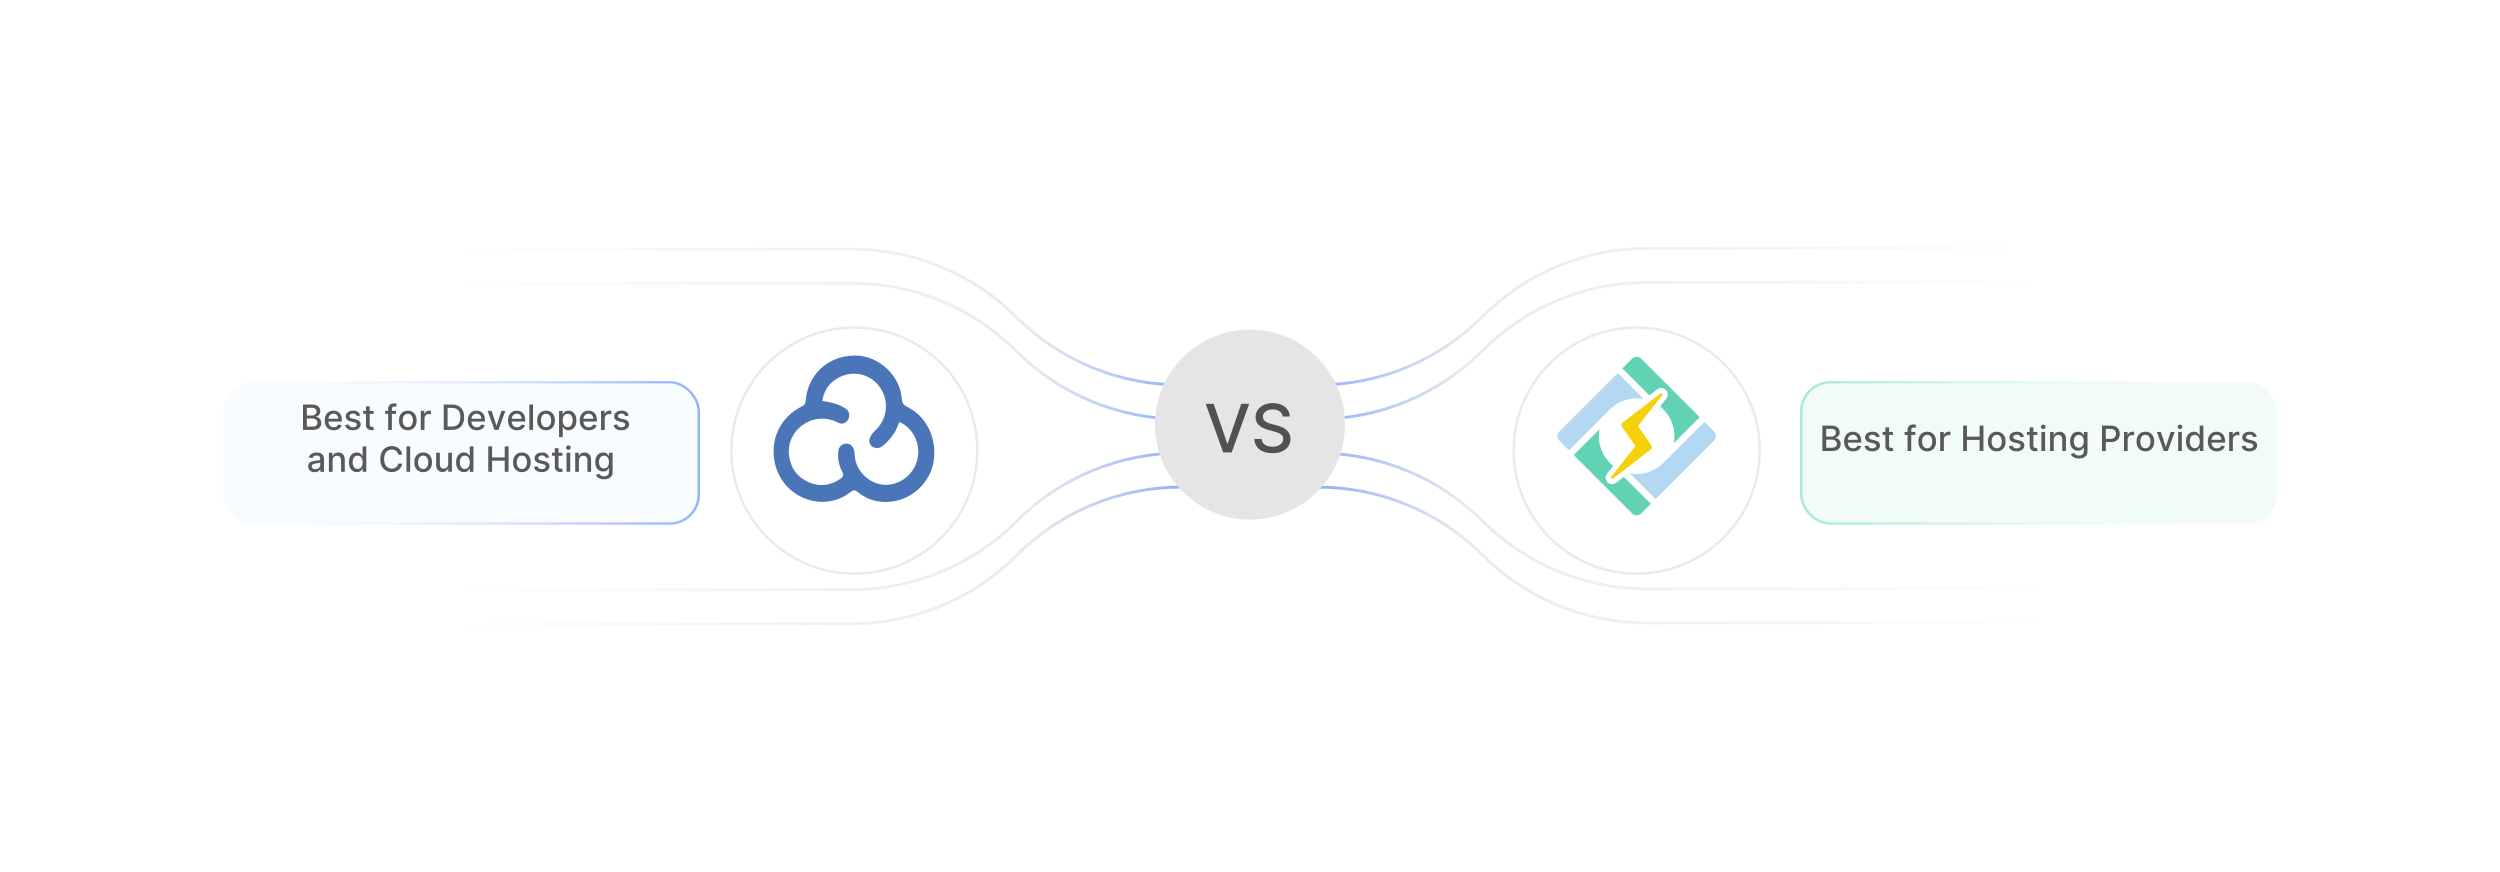 <?xml version="1.0" encoding="UTF-8"?><svg id="Layer_1" xmlns="http://www.w3.org/2000/svg" xmlns:xlink="http://www.w3.org/1999/xlink" viewBox="0 0 860 300"><defs><linearGradient id="linear-gradient" x1="413.781" y1="121.203" x2="703.529" y2="121.203" gradientTransform="translate(2.005 .08) rotate(-.07)" gradientUnits="userSpaceOnUse"><stop offset="0" stop-color="#eaeaea"/><stop offset=".134" stop-color="#94b2fc"/><stop offset=".304" stop-color="#eaeaea"/><stop offset="1" stop-color="#fff"/></linearGradient><linearGradient id="linear-gradient-2" x1="413.781" y1="191.472" x2="703.529" y2="191.472" xlink:href="#linear-gradient"/><linearGradient id="linear-gradient-3" x1="413.781" y1="109.491" x2="703.529" y2="109.491" xlink:href="#linear-gradient"/><linearGradient id="linear-gradient-4" x1="413.781" y1="179.76" x2="703.529" y2="179.76" xlink:href="#linear-gradient"/><linearGradient id="linear-gradient-5" x1="274.983" y1="120.303" x2="564.732" y2="120.303" gradientTransform="translate(718.796 299.19) rotate(179.93)" xlink:href="#linear-gradient"/><linearGradient id="linear-gradient-6" x1="274.983" y1="190.572" x2="564.732" y2="190.572" gradientTransform="translate(718.796 299.19) rotate(179.93)" xlink:href="#linear-gradient"/><linearGradient id="linear-gradient-7" x1="274.983" y1="108.591" x2="564.732" y2="108.591" gradientTransform="translate(718.796 299.19) rotate(179.93)" xlink:href="#linear-gradient"/><linearGradient id="linear-gradient-8" x1="274.983" y1="178.86" x2="564.732" y2="178.86" gradientTransform="translate(718.796 299.19) rotate(179.93)" xlink:href="#linear-gradient"/><filter id="drop-shadow-1" x="239.04" y="100.103" width="109.68" height="109.68" filterUnits="userSpaceOnUse"><feOffset dx="0" dy="5"/><feGaussianBlur result="blur" stdDeviation="4"/><feFlood flood-color="#444" flood-opacity=".09"/><feComposite in2="blur" operator="in"/><feComposite in="SourceGraphic"/></filter><filter id="drop-shadow-2" x="508.08" y="100.103" width="109.92" height="109.68" filterUnits="userSpaceOnUse"><feOffset dx="0" dy="5"/><feGaussianBlur result="blur-2" stdDeviation="4"/><feFlood flood-color="#444" flood-opacity=".09"/><feComposite in2="blur-2" operator="in"/><feComposite in="SourceGraphic"/></filter><linearGradient id="linear-gradient-9" x1="76.239" y1="150.802" x2="240.807" y2="150.802" gradientUnits="userSpaceOnUse"><stop offset="0" stop-color="#fff" stop-opacity="0"/><stop offset="1" stop-color="#94b2fc"/></linearGradient><filter id="drop-shadow-3" x="64.08" y="119.063" width="188.88" height="73.68" filterUnits="userSpaceOnUse"><feOffset dx="0" dy="5"/><feGaussianBlur result="blur-3" stdDeviation="4"/><feFlood flood-color="#444" flood-opacity=".09"/><feComposite in2="blur-3" operator="in"/><feComposite in="SourceGraphic"/></filter><linearGradient id="linear-gradient-10" x1="619.193" y1="150.802" x2="783.761" y2="150.802" gradientUnits="userSpaceOnUse"><stop offset=".003" stop-color="#a6e9d5"/><stop offset="1" stop-color="#fff" stop-opacity="0"/></linearGradient><filter id="drop-shadow-4" x="606.96" y="119.063" width="188.88" height="73.68" filterUnits="userSpaceOnUse"><feOffset dx="0" dy="5"/><feGaussianBlur result="blur-4" stdDeviation="4"/><feFlood flood-color="#444" flood-opacity=".09"/><feComposite in2="blur-4" operator="in"/><feComposite in="SourceGraphic"/></filter></defs><path d="M416.463,144.2l36.934-.045c21.21-.026,41.54-8.476,56.519-23.492h0c14.979-15.016,35.31-23.466,56.519-23.492l138.718-.169" fill="none" stroke="url(#linear-gradient)" stroke-linecap="round" stroke-miterlimit="10" stroke-width="1.001"/><path d="M416.492,167.623l36.934-.045c21.21-.026,41.561,8.375,56.577,23.354h0c15.016,14.979,35.367,23.38,56.577,23.354l138.718-.169" fill="none" stroke="url(#linear-gradient-2)" stroke-linecap="round" stroke-miterlimit="10" stroke-width="1.001"/><path d="M416.449,132.488l36.934-.045c21.21-.026,41.54-8.476,56.519-23.492h0c14.979-15.016,35.31-23.466,56.519-23.492l138.718-.169" fill="none" stroke="url(#linear-gradient-3)" stroke-linecap="round" stroke-miterlimit="10" stroke-width="1.001"/><path d="M416.477,155.911l36.934-.045c21.21-.026,41.561,8.375,56.577,23.354h0c15.016,14.979,35.367,23.38,56.577,23.354l138.718-.169" fill="none" stroke="url(#linear-gradient-4)" stroke-linecap="round" stroke-miterlimit="10" stroke-width="1.001"/><path d="M443.137,155.8l-36.934.045c-21.21.026-41.54,8.476-56.519,23.492h0c-14.979,15.016-35.31,23.466-56.519,23.492l-138.718.169" fill="none" stroke="url(#linear-gradient-5)" stroke-linecap="round" stroke-miterlimit="10" stroke-width="1.001"/><path d="M443.108,132.377l-36.934.045c-21.21.026-41.561-8.375-56.577-23.354h0c-15.016-14.979-35.367-23.38-56.577-23.354l-138.718.169" fill="none" stroke="url(#linear-gradient-6)" stroke-linecap="round" stroke-miterlimit="10" stroke-width="1.001"/><path d="M443.151,167.512l-36.934.045c-21.21.026-41.54,8.476-56.519,23.492h0c-14.979,15.016-35.31,23.466-56.519,23.492l-138.718.169" fill="none" stroke="url(#linear-gradient-7)" stroke-linecap="round" stroke-miterlimit="10" stroke-width="1.001"/><path d="M443.123,144.089l-36.934.045c-21.21.026-41.561-8.375-56.577-23.354h0c-15.016-14.979-35.367-23.38-56.577-23.354l-138.718.169" fill="none" stroke="url(#linear-gradient-8)" stroke-linecap="round" stroke-miterlimit="10" stroke-width="1.001"/><circle cx="293.898" cy="150" r="42.32" fill="#fff" filter="url(#drop-shadow-1)" stroke="#eaeaea" stroke-linecap="round" stroke-miterlimit="10" stroke-width=".85"/><path d="M294.065,122.3c8.193-.024,15.633,6.83,16.185,15.034.092,1.374.612,2.031,1.804,2.611,6.728,3.273,10.388,10.945,9.099,18.871-1.131,6.958-7.085,12.799-14.275,13.713-4.33.55-8.395-.429-11.831-3.275-.885-.733-1.47-.756-2.376-.043-9.682,7.622-23.841,1.824-26.211-10.3-1.587-8.12,2.134-15.482,9.467-19.169.78-.392,1.14-.802,1.205-1.734.639-9.136,7.727-15.681,16.933-15.709ZM309.4,145.191c-.173.388-.329.686-.441.999-1.038,2.897-2.928,5.167-5.23,7.139-.988.846-2.099,1.102-3.27.526-1.151-.567-1.65-1.683-1.327-2.83.269-.953.864-1.961,1.608-2.608,4.373-3.807,5.326-10.032,2.166-14.884-3.077-4.723-9.091-6.365-14.242-3.715-3.259,1.677-5.244,4.397-5.786,8.088,1.627.339,3.147.521,4.571.992,1.28.423,2.556,1.02,3.649,1.799,1.246.887,1.333,2.719.438,3.96-.852,1.182-2.142,1.367-3.631.554-.425-.232-.883-.416-1.343-.573-7.966-2.717-15.994,3.785-15.169,11.741.465,4.487,2.767,7.734,6.833,9.519,3.758,1.65,7.452,1.16,10.864-1.203.935-.647,1.233-1.26.631-2.412-1.175-2.252-1.633-4.719-1.329-7.256.174-1.452,1.33-2.374,2.719-2.403,1.463-.03,2.252.854,2.639,2.116.211.69.237,1.444.291,2.173.368,4.933,4.705,9.252,9.604,9.815,5.465.627,11.574-3.568,12.193-10.329.438-4.777-2.256-9.47-6.439-11.209Z" fill="#4a76b9"/><circle cx="563.023" cy="150" r="42.32" fill="#fff" filter="url(#drop-shadow-2)" stroke="#eaeaea" stroke-linecap="round" stroke-miterlimit="10" stroke-width=".85"/><path d="M556.531,128.301c.052.099.113.192.194.271l8.681,8.682c-.786-.149-1.585-.225-2.386-.226-3.462,0-6.711,1.337-9.159,3.768l-14.018,14.009c-.033.035-.064.073-.092.112l-3.344-3.338c-.867-.871-.867-2.284,0-3.153l20.124-20.125ZM556.531,127.69c-.161,0-.317.064-.432.179l-20.124,20.125c-1.104,1.106-1.105,2.908-.001,4.016l3.346,3.339c.238.238.625.239.863 0.0.02-.02.038-.041.055-.063.015-.02.03-.041.049-.06l14.008-13.998c2.329-2.314,5.429-3.589,8.727-3.589.753,0,1.517.072,2.272.215.332.062.651-.157.713-.489.037-.198-.026-.401-.168-.544l-8.681-8.682c-.035-.036-.063-.078-.085-.124-.106-.201-.314-.326-.541-.327Z" fill="#fff"/><path d="M563.022,122.733c.594,0,1.155.233,1.577.653l20.129,20.13c-.049.031-.094.066-.137.108l-8.806,8.809c.77-4.174-.554-8.535-3.548-11.556l-1.118-1.119,1.987-2.521c.006-.006.011-.013.015-.021.828-1.079.576-2.03.352-2.498-.004-.013-.011-.028-.018-.042-.373-.733-1.151-1.206-1.977-1.206-.551,0-1.061.189-1.561.584l-2.546,1.954-9.038-9.04c-.08-.08-.174-.144-.278-.189l3.391-3.393c.417-.419.984-.654,1.576-.653M563.022,122.122c-.753-.001-1.476.298-2.007.832l-3.392,3.393c-.238.24-.237.627.002.866.051.051.111.092.177.122.034.013.065.033.092.058l9.045,9.047c.217.217.561.24.804.053l2.546-1.954c.397-.314.772-.457,1.188-.457.597,0,1.157.338,1.428.864.005.013.011.025.017.038.2.418.314,1.08-.286,1.862l-.015.02-1.982,2.515c-.192.243-.171.591.048.81l1.118,1.119c2.856,2.882,4.12,6.999,3.38,11.013-.061.332.158.65.49.712.198.036.401-.027.543-.169l8.806-8.809c.01-.008.02-.016.031-.023.285-.18.371-.558.19-.843-.024-.038-.052-.074-.085-.106l-20.129-20.13c-.532-.534-1.255-.834-2.009-.833h0ZM550.223,147.643c-.786,4.155.476,8.386,3.457,11.453l1.198,1.198-1.944,2.467c-.631.815-.755,1.715-.358,2.541.006.017.018.037.023.054.346.664,1.062,1.128,1.827,1.172.036.007.074.007.111.007h.011c.707,0,1.203-.308,1.557-.573l2.51-1.929,8.998,9.004c.097.097.211.172.333.228l-3.348,3.349c-.418.419-.986.654-1.577.652-.591.002-1.159-.232-1.576-.652l-20.11-20.109c.039-.028.08-.056.115-.094l8.772-8.768ZM550.224,147.032c-.162-0-.318.064-.432.179l-8.772,8.769-.003.003c-.008.007-.018.013-.026.019-.147.104-.244.27-.259.449s.046.359.173.486l20.11,20.11c.534.535,1.247.831,2.007.831s1.474-.295,2.01-.831l3.348-3.349c.238-.24.238-.627-.002-.866-.051-.05-.11-.091-.174-.121-.058-.025-.111-.061-.156-.105l-8.998-9.004c-.217-.218-.561-.24-.804-.053l-2.51,1.929c-.307.229-.669.446-1.185.446h-.028c-.02-.003-.04-.005-.059-.007-.536-.031-1.06-.361-1.31-.825l-.008-.019c-.005-.012-.01-.024-.016-.036-.374-.778-.049-1.464.291-1.902l1.941-2.462c.192-.243.171-.591-.048-.81l-1.198-1.198c-2.845-2.927-4.045-6.905-3.288-10.907.063-.332-.155-.651-.487-.714-.037-.007-.075-.011-.114-.011h0Z" fill="#fff"/><path d="M586.311,145.099l3.328,3.328c.867.869.867,2.282,0,3.153l-20.188,20.184c-.055-.124-.132-.237-.228-.333l-8.615-8.611c.794.147,1.593.226,2.388.226,3.463,0,6.715-1.343,9.163-3.774l14.044-14.04c.039-.039.075-.086.109-.132M586.311,144.487c-.194,0-.376.092-.491.248-.016.023-.034.045-.052.066l-14.042,14.038c-2.334,2.318-5.434,3.595-8.731,3.595-.738,0-1.503-.073-2.276-.215-.332-.061-.651.158-.712.49-.037.198.027.401.169.543l8.615,8.611c.04.04.075.092.105.158.142.306.505.439.811.297.065-.03.125-.072.176-.123l20.188-20.184c1.105-1.109,1.105-2.911 0-4.017l-3.328-3.328c-.115-.115-.27-.179-.433-.179h0ZM571.478,135.286c.149,0,.29.09.355.215.087.186.043.352-.154.611l-8.243,10.46.314.428c.429.587,1.776,2.529,4.367,6.308.154.226.206.983-.223,1.308l-12.882,9.892c-.203.152-.321.205-.462.205-.002,0-.004-.008-.006-.008s-.002.008-.006.008c-.134-.008-.269-.095-.322-.195-.043-.087-.132-.271.147-.631l8.225-10.439-4.66-6.705c-.297-.42-.197-1.038.22-1.356l12.893-9.903c.218-.172.341-.198.437-.198M571.478,134.675c-.275,0-.527.102-.815.329l-12.887,9.899c-.679.519-.835,1.503-.346,2.194l4.399,6.329-7.945,10.083c-.344.445-.415.874-.215,1.28l.009.018c.156.292.479.494.822.516.013.001.026.001.039.001h.011c.325,0,.566-.131.829-.327l12.887-9.897c.693-.524.695-1.642.355-2.137-2.536-3.698-3.927-5.708-4.378-6.324l-.04-.054,7.955-10.095c.142-.186.502-.659.228-1.247l-.011-.022c-.175-.334-.521-.545-.898-.546h0Z" fill="#fff"/><path d="M563.02,137.029c.796,0,1.596.076,2.386.226l-8.682-8.681c-.078-.08-.144-.171-.194-.271l-20.124,20.124c-.867.869-.867,2.282,0,3.153l3.344,3.338c.029-.039.06-.076.092-.112l14.018-14.008c2.447-2.432,5.696-3.768,9.158-3.768h0Z" fill="#b5d8f2"/><path d="M567.371,136.009l2.546-1.954c.499-.395,1.01-.584,1.561-.584.827,0,1.604.473,1.977,1.206.007.014.014.029.018.042.225.468.476,1.419-.352,2.498-.004.007-.009.014-.015.021l-1.987,2.521,1.118,1.119c2.993,3.02,4.318,7.382,3.548,11.556l8.806-8.809c.042-.041.088-.077.137-.108l-20.129-20.13c-.418-.419-.986-.654-1.577-.653-.591-.001-1.158.235-1.576.653l-3.391,3.393c.103.047.199.108.278.189l9.038,9.04ZM558.616,164.034l-2.51,1.929c-.354.265-.851.573-1.557.573h-.011c-.037,0-.075,0-.111-.007-.765-.044-1.481-.507-1.827-1.172-.006-.017-.018-.037-.023-.054-.397-.826-.272-1.726.358-2.541l1.944-2.467-1.198-1.198c-2.981-3.067-4.243-7.297-3.457-11.453l-8.772,8.768c-.035.037-.076.066-.115.094l20.11,20.11c.417.419.984.654,1.576.652.592.002,1.16-.232,1.577-.652l3.348-3.349c-.124-.056-.236-.133-.333-.228l-8.998-9.005Z" fill="#61d2b4"/><path d="M589.639,148.426l-3.328-3.328c-.033.047-.07.091-.109.132l-14.044,14.04c-2.448,2.431-5.7,3.774-9.163,3.774-.794,0-1.593-.079-2.388-.226l8.615,8.611c.097.095.171.211.228.333l20.188-20.184c.868-.872.868-2.284 0-3.153h0Z" fill="#b5d8f2"/><path d="M571.678,136.112l-8.243,10.46.314.428c.429.587,1.776,2.529,4.367,6.308.154.226.206.983-.223,1.308l-12.882,9.892c-.203.152-.321.205-.462.205-.002,0-.004-.008-.006-.008s-.002.008-.006.008c-.134-.008-.269-.095-.322-.195-.043-.087-.132-.271.147-.631l8.225-10.439-4.66-6.705c-.297-.42-.197-1.038.22-1.356l12.893-9.903c.218-.172.341-.198.437-.198.149,0,.29.09.355.215.087.186.043.352-.154.611h0Z" fill="#f5d10a"/><circle cx="430" cy="146.072" r="32.682" fill="#e5e5e5"/><rect x="406.538" y="138.9" width="46.208" height="17.005" fill="none"/><path d="M417.493,138.9l4.655,13.624h.188l4.656-13.624h2.728l-6.019,16.727h-2.916l-6.019-16.727h2.728Z" fill="#515151"/><path d="M441.253,143.294c-.087-.773-.446-1.373-1.078-1.801s-1.427-.642-2.385-.642c-.686,0-1.28.107-1.78.323-.502.215-.89.509-1.164.882-.275.373-.413.796-.413,1.27,0,.398.095.741.282,1.029.188.289.435.53.743.723.308.193.639.354.992.482.354.128.694.232,1.022.315l1.633.425c.534.131,1.081.308,1.642.53.561.224,1.081.518,1.56.883.478.364.867.816,1.164,1.355s.445,1.185.445,1.935c0,.947-.244,1.789-.731,2.524-.487.734-1.192,1.315-2.115,1.739s-2.038.637-3.345.637c-1.253,0-2.336-.198-3.251-.596s-1.631-.963-2.147-1.695c-.518-.731-.804-1.602-.858-2.609h2.532c.049.605.246,1.106.592,1.507s.79.697,1.332.891c.541.193,1.137.29,1.784.29.714,0,1.349-.113,1.907-.339.559-.227.998-.542,1.319-.947.321-.406.481-.881.481-1.426,0-.495-.14-.901-.42-1.217-.281-.315-.659-.577-1.136-.784s-1.015-.39-1.613-.547l-1.977-.539c-1.339-.365-2.399-.901-3.181-1.609-.782-.708-1.173-1.645-1.173-2.81,0-.964.262-1.805.784-2.523.523-.719,1.23-1.278,2.124-1.679.893-.4,1.9-.601,3.022-.601,1.133,0,2.134.199,3.002.597s1.553.943,2.054,1.638c.501.693.763,1.49.784,2.389h-2.434Z" fill="#515151"/><rect x="76.664" y="126.494" width="163.718" height="48.617" rx="10" ry="10" fill="#f8fcff" filter="url(#drop-shadow-3)" stroke="url(#linear-gradient-9)" stroke-miterlimit="10" stroke-width=".85"/><rect x="76.664" y="139.161" width="163.718" height="23.281" fill="none"/><path d="M104.234,147.889v-8.727h3.196c.619,0,1.132.102,1.539.305s.71.477.912.822c.202.346.303.734.303,1.166,0,.363-.067.67-.2.918-.134.249-.312.447-.535.597-.223.149-.468.258-.735.326v.085c.29.015.573.107.85.279s.506.416.689.731c.182.315.273.699.273,1.151,0,.445-.104.846-.313,1.199-.209.353-.531.634-.965.84s-.99.309-1.666.309h-3.345ZM105.55,142.937h1.764c.295,0,.562-.057.799-.17s.426-.273.567-.479.211-.449.211-.731c0-.361-.127-.664-.379-.908s-.641-.366-1.164-.366h-1.798v2.654ZM105.55,146.76h1.901c.63,0,1.082-.122,1.355-.367.273-.244.409-.55.409-.916,0-.275-.07-.528-.209-.759-.139-.23-.337-.413-.594-.549-.257-.137-.562-.205-.914-.205h-1.948v2.796Z" fill="#595959"/><path d="M114.802,148.021c-.645,0-1.2-.139-1.664-.415-.465-.277-.823-.668-1.074-1.172-.252-.505-.377-1.096-.377-1.775,0-.67.126-1.261.377-1.772s.604-.91,1.057-1.197.983-.431,1.591-.431c.37,0,.728.061,1.074.184.346.122.657.314.933.575.275.262.493.601.652,1.017s.239.921.239,1.515v.451h-5.203v-.954h3.955c0-.335-.068-.633-.205-.893s-.328-.465-.573-.616c-.246-.15-.533-.226-.863-.226-.358,0-.67.087-.935.262s-.47.402-.614.683c-.143.279-.215.583-.215.909v.746c0,.438.077.81.232,1.116s.372.541.65.701.604.24.976.24c.241,0,.461-.034.661-.103.199-.07.371-.175.516-.314.144-.14.255-.311.332-.516l1.206.217c-.097.355-.269.666-.518.932s-.56.472-.934.618c-.373.145-.799.219-1.276.219Z" fill="#595959"/><path d="M123.934,142.942l-1.155.204c-.048-.147-.124-.288-.228-.422-.103-.133-.244-.242-.419-.328-.176-.085-.397-.128-.661-.128-.361,0-.662.081-.903.241-.242.16-.362.367-.362.62,0,.219.081.395.243.528.162.134.423.243.784.328l1.04.238c.602.14,1.051.353,1.346.644s.443.666.443,1.13c0,.392-.113.74-.339,1.046-.226.306-.54.545-.941.718-.402.173-.867.26-1.396.26-.733,0-1.331-.156-1.794-.471-.463-.314-.747-.761-.852-1.34l1.231-.188c.077.321.234.562.473.727.238.163.549.245.933.245.417,0,.751-.088,1.002-.263s.375-.388.375-.641c0-.205-.076-.377-.228-.516-.152-.14-.384-.245-.697-.315l-1.108-.243c-.611-.14-1.062-.36-1.353-.665-.291-.304-.437-.689-.437-1.154,0-.387.108-.725.324-1.015.216-.29.514-.517.894-.68.381-.163.817-.245,1.309-.245.707,0,1.264.153,1.67.458.406.306.675.714.805,1.226Z" fill="#595959"/><path d="M128.515,141.343v1.023h-3.576v-1.023h3.576ZM125.898,139.776h1.274v6.191c0,.247.037.433.11.556.074.124.17.208.288.252.118.044.246.066.385.066.102,0,.192-.008.269-.021.077-.015.136-.025.179-.034l.23,1.053c-.074.028-.179.058-.315.087-.136.03-.307.046-.511.049-.335.006-.648-.054-.938-.179-.29-.125-.524-.318-.703-.579-.179-.262-.269-.59-.269-.984v-6.456Z" fill="#595959"/><path d="M136.214,141.343v1.023h-3.699v-1.023h3.699ZM133.53,147.889v-7.304c0-.409.089-.75.268-1.02.179-.272.416-.475.712-.609s.616-.203.963-.203c.256,0,.475.021.656.062.182.041.317.078.405.112l-.298,1.031c-.06-.017-.136-.037-.23-.061s-.207-.036-.341-.036c-.31,0-.531.076-.663.231-.132.153-.198.375-.198.664v7.134h-1.274Z" fill="#595959"/><path d="M140.284,148.021c-.614,0-1.149-.141-1.606-.422-.458-.281-.813-.675-1.065-1.18-.253-.506-.379-1.097-.379-1.773,0-.679.127-1.272.379-1.781.252-.508.608-.903,1.065-1.185.457-.281.993-.422,1.606-.422.613,0,1.149.141,1.606.422s.812.677,1.065,1.185c.252.509.379,1.103.379,1.781,0,.677-.127,1.268-.379,1.773-.253.505-.608.898-1.065,1.18s-.993.422-1.606.422ZM140.288,146.951c.398,0,.728-.105.989-.315s.455-.49.582-.84c.127-.349.19-.734.19-1.154,0-.418-.064-.802-.19-1.152-.127-.352-.32-.633-.582-.847-.261-.213-.591-.319-.989-.319-.4,0-.732.106-.995.319-.263.214-.458.495-.584.847-.127.351-.19.734-.19,1.152,0,.42.063.806.19,1.154.127.35.321.63.584.84.263.21.594.315.995.315Z" fill="#595959"/><path d="M144.753,147.889v-6.546h1.231v1.04h.068c.119-.352.33-.63.633-.833s.645-.305,1.029-.305c.079,0,.174.003.283.009s.195.013.258.021v1.219c-.051-.015-.142-.031-.273-.05-.13-.018-.261-.027-.392-.027-.301,0-.569.064-.804.19-.234.127-.419.302-.556.524-.137.223-.205.477-.205.761v3.997h-1.274Z" fill="#595959"/><path d="M155.471,147.889h-2.825v-8.727h2.915c.855,0,1.589.175,2.203.522s1.085.847,1.413,1.495c.328.649.492,1.428.492,2.334,0,.909-.166,1.69-.497,2.344-.331.653-.809,1.155-1.434,1.506s-1.381.526-2.267.526ZM153.962,146.738h1.436c.665,0,1.217-.126,1.658-.377.44-.252.77-.617.989-1.096s.328-1.063.328-1.753c0-.685-.108-1.266-.326-1.743-.217-.477-.54-.84-.969-1.087-.429-.247-.962-.371-1.598-.371h-1.517v6.427Z" fill="#595959"/><path d="M164.023,148.021c-.645,0-1.2-.139-1.664-.415-.465-.277-.823-.668-1.074-1.172-.252-.505-.377-1.096-.377-1.775,0-.67.126-1.261.377-1.772s.604-.91,1.057-1.197.983-.431,1.591-.431c.37,0,.728.061,1.074.184.346.122.657.314.933.575.275.262.493.601.652,1.017s.239.921.239,1.515v.451h-5.203v-.954h3.955c0-.335-.068-.633-.205-.893s-.328-.465-.573-.616c-.246-.15-.533-.226-.863-.226-.358,0-.67.087-.935.262s-.47.402-.614.683c-.143.279-.215.583-.215.909v.746c0,.438.077.81.232,1.116s.372.541.65.701.604.24.976.24c.241,0,.461-.034.661-.103.199-.07.371-.175.516-.314.144-.14.255-.311.332-.516l1.206.217c-.097.355-.269.666-.518.932s-.56.472-.934.618c-.373.145-.799.219-1.276.219Z" fill="#595959"/><path d="M173.85,141.343l-2.373,6.546h-1.364l-2.378-6.546h1.368l1.658,5.037h.068l1.653-5.037h1.368Z" fill="#595959"/><path d="M177.869,148.021c-.645,0-1.2-.139-1.664-.415-.465-.277-.823-.668-1.074-1.172-.252-.505-.377-1.096-.377-1.775,0-.67.126-1.261.377-1.772s.604-.91,1.057-1.197.983-.431,1.591-.431c.37,0,.728.061,1.074.184.346.122.657.314.933.575.275.262.493.601.652,1.017s.239.921.239,1.515v.451h-5.203v-.954h3.955c0-.335-.068-.633-.205-.893s-.328-.465-.573-.616c-.246-.15-.533-.226-.863-.226-.358,0-.67.087-.935.262s-.47.402-.614.683c-.143.279-.215.583-.215.909v.746c0,.438.077.81.232,1.116s.372.541.65.701.604.24.976.24c.241,0,.461-.034.661-.103.199-.07.371-.175.516-.314.144-.14.255-.311.332-.516l1.206.217c-.097.355-.269.666-.518.932s-.56.472-.934.618c-.373.145-.799.219-1.276.219Z" fill="#595959"/><path d="M183.37,139.161v8.727h-1.274v-8.727h1.274Z" fill="#595959"/><path d="M187.84,148.021c-.614,0-1.149-.141-1.606-.422-.458-.281-.813-.675-1.065-1.18-.253-.506-.379-1.097-.379-1.773,0-.679.127-1.272.379-1.781.252-.508.608-.903,1.065-1.185.457-.281.993-.422,1.606-.422.613,0,1.149.141,1.606.422s.812.677,1.065,1.185c.252.509.379,1.103.379,1.781,0,.677-.127,1.268-.379,1.773-.253.505-.608.898-1.065,1.18s-.993.422-1.606.422ZM187.844,146.951c.398,0,.728-.105.989-.315s.455-.49.582-.84c.127-.349.19-.734.19-1.154,0-.418-.064-.802-.19-1.152-.127-.352-.32-.633-.582-.847-.261-.213-.591-.319-.989-.319-.4,0-.732.106-.995.319-.263.214-.458.495-.584.847-.127.351-.19.734-.19,1.152,0,.42.063.806.19,1.154.127.35.321.63.584.84.263.21.594.315.995.315Z" fill="#595959"/><path d="M192.31,150.343v-9h1.245v1.062h.106c.074-.137.18-.294.319-.473.139-.18.333-.336.58-.472.247-.135.574-.202.98-.202.529,0,1,.134,1.415.4.415.268.741.652.978,1.155s.356,1.107.356,1.815c0,.707-.118,1.313-.354,1.817s-.56.892-.972,1.163c-.412.272-.882.407-1.41.407-.398,0-.723-.066-.974-.2-.251-.134-.448-.29-.59-.469s-.252-.338-.328-.477h-.077v3.473h-1.274ZM193.559,144.616c0,.46.067.863.2,1.21.134.347.327.617.58.811.253.195.562.292.929.292.38,0,.699-.102.955-.305.255-.203.45-.479.582-.829.132-.349.198-.742.198-1.18,0-.432-.065-.82-.194-1.164-.129-.343-.323-.614-.58-.814-.257-.199-.578-.298-.961-.298-.37,0-.681.095-.935.285s-.447.456-.577.797c-.131.341-.196.738-.196,1.193Z" fill="#595959"/><path d="M202.538,148.021c-.645,0-1.2-.139-1.664-.415-.465-.277-.823-.668-1.074-1.172-.252-.505-.377-1.096-.377-1.775,0-.67.126-1.261.377-1.772s.604-.91,1.057-1.197.983-.431,1.591-.431c.37,0,.728.061,1.074.184.346.122.657.314.933.575.275.262.493.601.652,1.017s.239.921.239,1.515v.451h-5.203v-.954h3.955c0-.335-.068-.633-.205-.893s-.328-.465-.573-.616c-.246-.15-.533-.226-.863-.226-.358,0-.67.087-.935.262s-.47.402-.614.683c-.143.279-.215.583-.215.909v.746c0,.438.077.81.232,1.116s.372.541.65.701.604.24.976.24c.241,0,.461-.034.661-.103.199-.07.371-.175.516-.314.144-.14.255-.311.332-.516l1.206.217c-.097.355-.269.666-.518.932s-.56.472-.934.618c-.373.145-.799.219-1.276.219Z" fill="#595959"/><path d="M206.765,147.889v-6.546h1.231v1.04h.068c.119-.352.33-.63.633-.833s.645-.305,1.029-.305c.079,0,.174.003.283.009s.195.013.258.021v1.219c-.051-.015-.142-.031-.273-.05-.13-.018-.261-.027-.392-.027-.301,0-.569.064-.804.19-.234.127-.419.302-.556.524-.137.223-.205.477-.205.761v3.997h-1.274Z" fill="#595959"/><path d="M216.28,142.942l-1.155.204c-.048-.147-.124-.288-.228-.422-.103-.133-.244-.242-.419-.328-.176-.085-.397-.128-.661-.128-.361,0-.662.081-.903.241-.242.16-.362.367-.362.62,0,.219.081.395.243.528.162.134.423.243.784.328l1.04.238c.602.14,1.051.353,1.346.644s.443.666.443,1.13c0,.392-.113.74-.339,1.046-.226.306-.54.545-.941.718-.402.173-.867.26-1.396.26-.733,0-1.331-.156-1.794-.471-.463-.314-.747-.761-.852-1.34l1.231-.188c.077.321.234.562.473.727.238.163.549.245.933.245.417,0,.751-.088,1.002-.263s.375-.388.375-.641c0-.205-.076-.377-.228-.516-.152-.14-.384-.245-.697-.315l-1.108-.243c-.611-.14-1.062-.36-1.353-.665-.291-.304-.437-.689-.437-1.154,0-.387.108-.725.324-1.015.216-.29.514-.517.894-.68.381-.163.817-.245,1.309-.245.707,0,1.264.153,1.67.458.406.306.675.714.805,1.226Z" fill="#595959"/><path d="M108.218,162.433c-.415,0-.79-.077-1.125-.231-.335-.155-.6-.38-.794-.676-.195-.296-.292-.658-.292-1.087,0-.369.071-.673.213-.912.142-.238.334-.427.575-.566.242-.139.512-.244.81-.315.298-.071.602-.125.912-.162.392-.045.71-.083.955-.112.244-.03.422-.079.533-.147s.166-.179.166-.332v-.03c0-.372-.104-.66-.313-.865-.209-.204-.519-.307-.931-.307-.429,0-.767.095-1.012.283-.246.19-.415.398-.509.629l-1.197-.273c.142-.398.35-.72.625-.966.274-.245.59-.424.948-.536s.734-.169,1.129-.169c.261,0,.539.03.833.092s.57.173.827.335c.257.161.468.393.633.692.165.3.248.688.248,1.165v4.347h-1.245v-.894h-.051c-.082.164-.206.326-.371.485-.165.159-.377.291-.635.397-.259.104-.568.157-.929.157ZM108.496,161.41c.352,0,.654-.069.905-.209.252-.139.443-.321.575-.547.132-.227.198-.469.198-.727v-.844c-.045.045-.133.087-.262.125-.129.039-.276.071-.441.099-.165.026-.325.051-.481.072s-.287.039-.392.053c-.247.031-.472.084-.675.158s-.365.18-.486.317c-.121.138-.181.32-.181.548,0,.315.116.553.35.714.233.16.53.24.891.24Z" fill="#595959"/><path d="M114.419,158.401v3.887h-1.274v-6.546h1.223v1.065h.081c.15-.347.387-.625.71-.835.322-.21.73-.315,1.221-.315.446,0,.837.094,1.172.279.335.186.595.462.78.829.185.366.277.819.277,1.359v4.163h-1.274v-4.01c0-.475-.123-.846-.371-1.114s-.587-.403-1.019-.403c-.295,0-.558.065-.786.192-.229.128-.409.315-.541.56-.132.245-.198.541-.198.888Z" fill="#595959"/><path d="M122.762,162.416c-.528,0-.999-.136-1.413-.407-.413-.272-.737-.659-.972-1.163s-.352-1.11-.352-1.817c0-.708.119-1.312.356-1.815s.564-.888.978-1.155c.415-.267.885-.4,1.411-.4.406,0,.733.067.982.202.248.136.442.292.58.472.138.179.245.336.322.473h.077v-3.243h1.274v8.727h-1.245v-1.019h-.106c-.077.14-.186.299-.33.477s-.34.335-.59.469-.574.2-.972.2ZM123.043,161.329c.367,0,.677-.097.931-.292.254-.194.448-.465.58-.811.132-.347.198-.75.198-1.21,0-.455-.065-.853-.196-1.193-.131-.341-.323-.606-.576-.797s-.565-.285-.938-.285c-.383,0-.703.099-.959.298-.256.199-.448.471-.578.814-.129.344-.194.732-.194,1.164,0,.438.065.831.196,1.18.13.35.324.626.582.829.257.203.574.305.952.305Z" fill="#595959"/><path d="M138.35,156.399h-1.33c-.051-.283-.146-.533-.286-.75-.139-.216-.31-.398-.511-.549-.202-.151-.427-.265-.675-.342-.249-.076-.512-.114-.79-.114-.503,0-.953.126-1.349.379-.396.253-.709.624-.938,1.112-.229.488-.343,1.085-.343,1.79,0,.71.114,1.31.343,1.798.229.488.542.858.94,1.108.398.25.845.375,1.342.375.275,0,.538-.038.786-.113s.474-.186.675-.335c.202-.147.373-.328.514-.543s.238-.461.292-.739l1.33.004c-.071.43-.208.823-.411,1.183-.204.359-.463.669-.78.93-.316.26-.678.461-1.085.603s-.849.213-1.33.213c-.755,0-1.429-.18-2.019-.539-.591-.359-1.056-.874-1.395-1.545-.34-.67-.509-1.47-.509-2.398,0-.932.17-1.732.511-2.401s.807-1.184,1.397-1.543c.591-.359,1.263-.539,2.016-.539.463,0,.896.066,1.298.198s.763.325,1.085.579c.321.255.586.565.797.93.21.365.352.781.426,1.25Z" fill="#595959"/><path d="M141.099,153.561v8.727h-1.274v-8.727h1.274Z" fill="#595959"/><path d="M145.569,162.42c-.614,0-1.149-.141-1.606-.422-.458-.281-.813-.675-1.065-1.18-.253-.506-.379-1.097-.379-1.773,0-.679.127-1.272.379-1.781.252-.508.608-.903,1.065-1.185.457-.281.993-.422,1.606-.422.613,0,1.149.141,1.606.422s.812.677,1.065,1.185c.252.509.379,1.103.379,1.781,0,.677-.127,1.268-.379,1.773-.253.505-.608.898-1.065,1.18s-.993.422-1.606.422ZM145.573,161.351c.398,0,.728-.105.989-.315s.455-.49.582-.84c.127-.349.19-.734.19-1.154,0-.418-.064-.802-.19-1.152-.127-.352-.32-.633-.582-.847-.261-.213-.591-.319-.989-.319-.4,0-.732.106-.995.319-.263.214-.458.495-.584.847-.127.351-.19.734-.19,1.152,0,.42.063.806.19,1.154.127.35.321.63.584.84.263.21.594.315.995.315Z" fill="#595959"/><path d="M154.185,159.573v-3.831h1.278v6.546h-1.253v-1.134h-.068c-.151.35-.392.641-.723.872s-.742.347-1.233.347c-.42,0-.792-.093-1.114-.279-.323-.185-.576-.462-.759-.828-.183-.367-.275-.82-.275-1.359v-4.164h1.274v4.011c0,.445.123.801.371,1.065.247.264.568.396.963.396.239,0,.477-.06.714-.179s.435-.3.592-.541.235-.548.232-.921Z" fill="#595959"/><path d="M159.622,162.416c-.528,0-.999-.136-1.413-.407-.413-.272-.737-.659-.972-1.163s-.352-1.11-.352-1.817c0-.708.119-1.312.356-1.815s.564-.888.978-1.155c.415-.267.885-.4,1.411-.4.406,0,.733.067.982.202.248.136.442.292.58.472.138.179.245.336.322.473h.077v-3.243h1.274v8.727h-1.245v-1.019h-.106c-.077.14-.186.299-.33.477s-.34.335-.59.469-.574.2-.972.2ZM159.903,161.329c.367,0,.677-.097.931-.292.254-.194.448-.465.58-.811.132-.347.198-.75.198-1.21,0-.455-.065-.853-.196-1.193-.131-.341-.323-.606-.576-.797s-.565-.285-.938-.285c-.383,0-.703.099-.959.298-.256.199-.448.471-.578.814-.129.344-.194.732-.194,1.164,0,.438.065.831.196,1.18.13.35.324.626.582.829.257.203.574.305.952.305Z" fill="#595959"/><path d="M167.961,162.288v-8.727h1.316v3.793h4.351v-3.793h1.321v8.727h-1.321v-3.806h-4.351v3.806h-1.316Z" fill="#595959"/><path d="M179.523,162.42c-.614,0-1.149-.141-1.606-.422-.458-.281-.813-.675-1.065-1.18-.253-.506-.379-1.097-.379-1.773,0-.679.127-1.272.379-1.781.252-.508.608-.903,1.065-1.185.457-.281.993-.422,1.606-.422.613,0,1.149.141,1.606.422s.812.677,1.065,1.185c.252.509.379,1.103.379,1.781,0,.677-.127,1.268-.379,1.773-.253.505-.608.898-1.065,1.18s-.993.422-1.606.422ZM179.526,161.351c.398,0,.728-.105.989-.315s.455-.49.582-.84c.127-.349.19-.734.19-1.154,0-.418-.064-.802-.19-1.152-.127-.352-.32-.633-.582-.847-.261-.213-.591-.319-.989-.319-.4,0-.732.106-.995.319-.263.214-.458.495-.584.847-.127.351-.19.734-.19,1.152,0,.42.063.806.19,1.154.127.35.321.63.584.84.263.21.594.315.995.315Z" fill="#595959"/><path d="M188.897,157.341l-1.155.204c-.048-.147-.124-.288-.228-.422-.103-.133-.244-.242-.419-.328-.176-.085-.397-.128-.661-.128-.361,0-.662.081-.903.241-.242.16-.362.367-.362.62,0,.219.081.395.243.528.162.134.423.243.784.328l1.04.238c.602.14,1.051.353,1.346.644s.443.666.443,1.13c0,.392-.113.74-.339,1.046-.226.306-.54.545-.941.718-.402.173-.867.26-1.396.26-.733,0-1.331-.156-1.794-.471-.463-.314-.747-.761-.852-1.34l1.231-.188c.077.321.234.562.473.727.238.163.549.245.933.245.417,0,.751-.088,1.002-.263s.375-.388.375-.641c0-.205-.076-.377-.228-.516-.152-.14-.384-.245-.697-.315l-1.108-.243c-.611-.14-1.062-.36-1.353-.665-.291-.304-.437-.689-.437-1.154,0-.387.108-.725.324-1.015.216-.29.514-.517.894-.68.381-.163.817-.245,1.309-.245.707,0,1.264.153,1.67.458.406.306.675.714.805,1.226Z" fill="#595959"/><path d="M193.478,155.742v1.023h-3.576v-1.023h3.576ZM190.861,154.175h1.274v6.191c0,.247.037.433.11.556.074.124.17.208.288.252.118.044.246.066.385.066.102,0,.192-.008.269-.021.077-.015.136-.025.179-.034l.23,1.053c-.074.028-.179.058-.315.087-.136.03-.307.046-.511.049-.335.006-.648-.054-.938-.179-.29-.125-.524-.318-.703-.579-.179-.262-.269-.59-.269-.984v-6.456Z" fill="#595959"/><path d="M195.527,154.733c-.222,0-.411-.074-.569-.224s-.236-.327-.236-.534c0-.211.079-.391.236-.539.158-.149.347-.225.569-.225s.411.075.569.225c.158.148.236.327.236.534,0,.211-.079.39-.236.539s-.347.224-.569.224ZM194.884,162.288v-6.546h1.274v6.546h-1.274Z" fill="#595959"/><path d="M199.145,158.401v3.887h-1.274v-6.546h1.223v1.065h.081c.15-.347.387-.625.71-.835.322-.21.73-.315,1.221-.315.446,0,.837.094,1.172.279.335.186.595.462.78.829.185.366.277.819.277,1.359v4.163h-1.274v-4.01c0-.475-.123-.846-.371-1.114s-.587-.403-1.019-.403c-.295,0-.558.065-.786.192-.229.128-.409.315-.541.56-.132.245-.198.541-.198.888Z" fill="#595959"/><path d="M207.783,164.879c-.52,0-.967-.068-1.34-.204-.373-.137-.678-.317-.914-.542-.236-.224-.412-.47-.528-.736l1.095-.452c.077.125.179.258.309.398s.306.261.528.36c.223.1.511.148.863.148.483,0,.882-.117,1.197-.352s.473-.606.473-1.118v-1.287h-.081c-.077.14-.187.294-.33.465-.144.17-.34.318-.59.443s-.575.188-.976.188c-.517,0-.982-.122-1.395-.364-.413-.243-.74-.603-.98-1.078-.24-.477-.36-1.062-.36-1.758,0-.696.119-1.293.356-1.79s.564-.879.978-1.145.885-.398,1.411-.398c.406,0,.734.067.984.202.25.136.445.292.586.472.141.179.249.336.326.473h.094v-1.062h1.249v6.69c0,.562-.131,1.024-.392,1.386-.262.36-.615.627-1.059.801-.445.173-.945.26-1.502.26ZM207.77,161.133c.367,0,.677-.085.931-.258.254-.172.448-.419.58-.741.132-.322.198-.709.198-1.161,0-.44-.065-.828-.196-1.163-.131-.335-.323-.598-.576-.786-.253-.19-.565-.283-.938-.283-.383,0-.703.099-.959.296-.256.197-.448.465-.578.803-.129.339-.194.716-.194,1.134,0,.429.065.806.196,1.129.13.324.324.577.582.759.257.182.574.273.952.273Z" fill="#595959"/><rect x="619.618" y="126.494" width="163.718" height="48.617" rx="10" ry="10" fill="#f1fcf8" filter="url(#drop-shadow-4)" stroke="url(#linear-gradient-10)" stroke-miterlimit="10" stroke-width=".85"/><rect x="619.618" y="146.411" width="163.718" height="11.227" fill="none"/><path d="M626.902,155.139v-8.727h3.196c.619,0,1.132.102,1.538.305s.71.477.912.822c.201.346.303.734.303,1.166,0,.363-.067.67-.2.918-.134.249-.312.447-.535.597s-.468.258-.735.326v.085c.29.015.573.107.851.279.276.172.506.416.689.731.182.315.273.699.273,1.151,0,.445-.104.846-.314,1.199s-.53.634-.965.84-.99.309-1.666.309h-3.346ZM628.219,150.187h1.765c.295,0,.561-.057.799-.17s.427-.273.567-.479.211-.449.211-.731c0-.361-.127-.664-.38-.908s-.641-.366-1.163-.366h-1.799v2.654ZM628.219,154.01h1.901c.63,0,1.082-.122,1.355-.367.273-.244.409-.55.409-.916,0-.275-.069-.528-.209-.759-.139-.23-.337-.413-.594-.549-.258-.137-.562-.205-.914-.205h-1.948v2.796Z" fill="#595959"/><path d="M637.471,155.271c-.644,0-1.199-.139-1.664-.415-.465-.277-.822-.668-1.074-1.172-.251-.505-.377-1.096-.377-1.775,0-.67.126-1.261.377-1.772.252-.512.605-.91,1.058-1.197s.983-.431,1.591-.431c.37,0,.728.061,1.074.184s.657.314.934.575c.275.262.492.601.651,1.017s.239.921.239,1.515v.451h-5.203v-.954h3.954c0-.335-.068-.633-.204-.893-.137-.26-.328-.465-.573-.616-.246-.15-.533-.226-.863-.226-.357,0-.67.087-.935.262s-.47.402-.613.683c-.144.279-.215.583-.215.909v.746c0,.438.077.81.231,1.116.155.307.372.541.65.701s.604.24.976.24c.241,0,.462-.034.661-.103.198-.07.37-.175.516-.314.144-.14.255-.311.332-.516l1.206.217c-.097.355-.27.666-.518.932-.249.266-.56.472-.934.618-.374.145-.799.219-1.276.219Z" fill="#595959"/><path d="M646.602,150.192l-1.154.204c-.049-.147-.124-.288-.229-.422-.103-.133-.243-.242-.419-.328-.177-.085-.397-.128-.661-.128-.36,0-.662.081-.903.241s-.362.367-.362.62c0,.219.081.395.243.528s.423.243.784.328l1.04.238c.602.14,1.051.353,1.346.644.296.29.443.666.443,1.13,0,.392-.112.74-.339,1.046-.226.306-.539.545-.941.718s-.867.26-1.395.26c-.733,0-1.331-.156-1.794-.471-.463-.314-.747-.761-.853-1.34l1.231-.188c.077.321.234.562.474.727.238.163.549.245.933.245.418,0,.752-.088,1.002-.263s.375-.388.375-.641c0-.205-.076-.377-.229-.516-.151-.14-.384-.245-.696-.315l-1.108-.243c-.61-.14-1.062-.36-1.353-.665-.291-.304-.438-.689-.438-1.154,0-.387.108-.725.324-1.015s.515-.517.894-.68c.381-.163.817-.245,1.309-.245.707,0,1.265.153,1.671.458.406.306.675.714.805,1.226Z" fill="#595959"/><path d="M651.184,148.593v1.023h-3.575v-1.023h3.575ZM648.567,147.026h1.274v6.191c0,.247.036.433.11.556.074.124.17.208.288.252.117.044.246.066.385.066.102,0,.192-.008.269-.021.077-.015.137-.025.18-.034l.23,1.053c-.073.028-.179.058-.315.087-.136.03-.307.046-.511.049-.336.006-.648-.054-.938-.179-.29-.125-.524-.318-.703-.579-.18-.262-.269-.59-.269-.984v-6.456Z" fill="#595959"/><path d="M658.884,148.593v1.023h-3.699v-1.023h3.699ZM656.199,155.139v-7.304c0-.409.089-.75.268-1.02.18-.272.417-.475.712-.609.296-.135.616-.203.963-.203.256,0,.475.021.656.062.183.041.317.078.405.112l-.299,1.031c-.06-.017-.136-.037-.23-.061s-.208-.036-.341-.036c-.31,0-.531.076-.663.231-.132.153-.198.375-.198.664v7.134h-1.273Z" fill="#595959"/><path d="M662.953,155.271c-.614,0-1.149-.141-1.606-.422-.458-.281-.814-.675-1.065-1.18-.253-.506-.38-1.097-.38-1.773,0-.679.127-1.272.38-1.781.252-.508.607-.903,1.065-1.185.457-.281.992-.422,1.606-.422.613,0,1.148.141,1.606.422.457.281.812.677,1.065,1.185.252.509.379,1.103.379,1.781,0,.677-.127,1.268-.379,1.773-.253.505-.608.898-1.065,1.18-.458.281-.993.422-1.606.422ZM662.957,154.201c.398,0,.728-.105.988-.315.262-.21.455-.49.582-.84.126-.349.19-.734.19-1.154,0-.418-.064-.802-.19-1.152-.127-.352-.32-.633-.582-.847-.261-.213-.591-.319-.988-.319-.4,0-.732.106-.995.319-.263.214-.457.495-.584.847-.126.351-.19.734-.19,1.152,0,.42.064.806.19,1.154.127.35.321.63.584.84s.595.315.995.315Z" fill="#595959"/><path d="M667.423,155.139v-6.546h1.231v1.04h.068c.119-.352.33-.63.633-.833s.645-.305,1.029-.305c.079,0,.174.003.283.009s.195.013.258.021v1.219c-.052-.015-.143-.031-.273-.05-.13-.018-.261-.027-.392-.027-.301,0-.569.064-.804.19-.234.127-.419.302-.556.524s-.204.477-.204.761v3.997h-1.274Z" fill="#595959"/><path d="M675.314,155.139v-8.727h1.316v3.793h4.352v-3.793h1.32v8.727h-1.32v-3.806h-4.352v3.806h-1.316Z" fill="#595959"/><path d="M686.876,155.271c-.614,0-1.149-.141-1.606-.422-.458-.281-.814-.675-1.065-1.18-.253-.506-.38-1.097-.38-1.773,0-.679.127-1.272.38-1.781.252-.508.607-.903,1.065-1.185.457-.281.992-.422,1.606-.422.613,0,1.148.141,1.606.422.457.281.812.677,1.065,1.185.252.509.379,1.103.379,1.781,0,.677-.127,1.268-.379,1.773-.253.505-.608.898-1.065,1.18-.458.281-.993.422-1.606.422ZM686.88,154.201c.398,0,.728-.105.988-.315.262-.21.455-.49.582-.84.126-.349.19-.734.19-1.154,0-.418-.064-.802-.19-1.152-.127-.352-.32-.633-.582-.847-.261-.213-.591-.319-.988-.319-.4,0-.732.106-.995.319-.263.214-.457.495-.584.847-.126.351-.19.734-.19,1.152,0,.42.064.806.19,1.154.127.35.321.63.584.84s.595.315.995.315Z" fill="#595959"/><path d="M696.25,150.192l-1.154.204c-.049-.147-.124-.288-.229-.422-.103-.133-.243-.242-.419-.328-.177-.085-.397-.128-.661-.128-.36,0-.662.081-.903.241s-.362.367-.362.62c0,.219.081.395.243.528s.423.243.784.328l1.04.238c.602.14,1.051.353,1.346.644.296.29.443.666.443,1.13,0,.392-.112.74-.339,1.046-.226.306-.539.545-.941.718s-.867.26-1.395.26c-.733,0-1.331-.156-1.794-.471-.463-.314-.747-.761-.853-1.34l1.231-.188c.077.321.234.562.474.727.238.163.549.245.933.245.418,0,.752-.088,1.002-.263s.375-.388.375-.641c0-.205-.076-.377-.229-.516-.151-.14-.384-.245-.696-.315l-1.108-.243c-.61-.14-1.062-.36-1.353-.665-.291-.304-.438-.689-.438-1.154,0-.387.108-.725.324-1.015s.515-.517.894-.68c.381-.163.817-.245,1.309-.245.707,0,1.265.153,1.671.458.406.306.675.714.805,1.226Z" fill="#595959"/><path d="M700.831,148.593v1.023h-3.575v-1.023h3.575ZM698.215,147.026h1.274v6.191c0,.247.036.433.11.556.074.124.17.208.288.252.117.044.246.066.385.066.102,0,.192-.008.269-.021.077-.015.137-.025.18-.034l.23,1.053c-.073.028-.179.058-.315.087-.136.03-.307.046-.511.049-.336.006-.648-.054-.938-.179-.29-.125-.524-.318-.703-.579-.18-.262-.269-.59-.269-.984v-6.456Z" fill="#595959"/><path d="M702.881,147.583c-.222,0-.411-.074-.569-.224-.157-.149-.236-.327-.236-.534,0-.211.079-.391.236-.539.158-.149.348-.225.569-.225s.411.075.568.225c.158.148.236.327.236.534,0,.211-.078.39-.236.539-.157.149-.347.224-.568.224ZM702.237,155.139v-6.546h1.274v6.546h-1.274Z" fill="#595959"/><path d="M706.499,151.252v3.887h-1.274v-6.546h1.223v1.065h.081c.15-.347.387-.625.71-.835.322-.21.73-.315,1.221-.315.446,0,.837.094,1.172.279.335.186.595.462.779.829.185.366.277.819.277,1.359v4.163h-1.274v-4.01c0-.475-.123-.846-.37-1.114s-.587-.403-1.019-.403c-.296,0-.558.065-.786.192-.23.128-.409.315-.542.56-.132.245-.197.541-.197.888Z" fill="#595959"/><path d="M715.137,157.73c-.52,0-.967-.068-1.341-.204-.373-.137-.678-.317-.914-.542-.235-.224-.412-.47-.528-.736l1.096-.452c.076.125.179.258.309.398.129.141.306.261.528.36s.511.148.863.148c.482,0,.882-.117,1.197-.352s.473-.606.473-1.118v-1.287h-.081c-.076.14-.186.294-.33.465-.144.17-.34.318-.59.443s-.575.188-.977.188c-.517,0-.981-.122-1.395-.364-.413-.243-.74-.603-.98-1.078-.24-.477-.36-1.062-.36-1.758,0-.696.118-1.293.355-1.79s.564-.879.979-1.145c.414-.266.885-.398,1.41-.398.406,0,.734.067.984.202.25.136.445.292.586.472.141.179.249.336.326.473h.094v-1.062h1.249v6.69c0,.562-.131,1.024-.393,1.386-.262.36-.614.627-1.059.801-.445.173-.945.26-1.502.26ZM715.123,153.984c.367,0,.677-.085.932-.258.254-.172.447-.419.579-.741.133-.322.198-.709.198-1.161,0-.44-.065-.828-.195-1.163-.131-.335-.323-.598-.576-.786-.253-.19-.565-.283-.938-.283-.383,0-.703.099-.958.296-.256.197-.448.465-.578.803-.129.339-.193.716-.193,1.134,0,.429.065.806.196,1.129.13.324.324.577.581.759s.574.273.952.273Z" fill="#595959"/><path d="M723.079,155.139v-8.727h3.111c.679,0,1.241.124,1.688.371.445.247.779.584,1.001,1.012s.332.908.332,1.442c0,.537-.111,1.02-.334,1.447-.224.428-.559.766-1.006,1.014-.447.249-1.01.373-1.685.373h-2.139v-1.116h2.019c.429,0,.777-.074,1.044-.224s.463-.353.588-.611c.125-.259.188-.553.188-.883,0-.329-.062-.622-.188-.878-.125-.255-.321-.455-.59-.601-.269-.144-.622-.217-1.059-.217h-1.654v7.598h-1.316Z" fill="#595959"/><path d="M730.648,155.139v-6.546h1.231v1.04h.068c.119-.352.33-.63.633-.833s.645-.305,1.029-.305c.079,0,.174.003.283.009s.195.013.258.021v1.219c-.052-.015-.143-.031-.273-.05-.13-.018-.261-.027-.392-.027-.301,0-.569.064-.804.19-.234.127-.419.302-.556.524s-.204.477-.204.761v3.997h-1.274Z" fill="#595959"/><path d="M738.016,155.271c-.614,0-1.149-.141-1.606-.422-.458-.281-.814-.675-1.065-1.18-.253-.506-.38-1.097-.38-1.773,0-.679.127-1.272.38-1.781.252-.508.607-.903,1.065-1.185.457-.281.992-.422,1.606-.422.613,0,1.148.141,1.606.422.457.281.812.677,1.065,1.185.252.509.379,1.103.379,1.781,0,.677-.127,1.268-.379,1.773-.253.505-.608.898-1.065,1.18-.458.281-.993.422-1.606.422ZM738.019,154.201c.398,0,.728-.105.988-.315.262-.21.455-.49.582-.84.126-.349.19-.734.19-1.154,0-.418-.064-.802-.19-1.152-.127-.352-.32-.633-.582-.847-.261-.213-.591-.319-.988-.319-.4,0-.732.106-.995.319-.263.214-.457.495-.584.847-.126.351-.19.734-.19,1.152,0,.42.064.806.19,1.154.127.35.321.63.584.84s.595.315.995.315Z" fill="#595959"/><path d="M748.085,148.593l-2.374,6.546h-1.363l-2.378-6.546h1.368l1.657,5.037h.068l1.653-5.037h1.368Z" fill="#595959"/><path d="M749.926,147.583c-.222,0-.411-.074-.569-.224-.157-.149-.236-.327-.236-.534,0-.211.079-.391.236-.539.158-.149.348-.225.569-.225s.411.075.568.225c.158.148.236.327.236.534,0,.211-.078.39-.236.539-.157.149-.347.224-.568.224ZM749.282,155.139v-6.546h1.274v6.546h-1.274Z" fill="#595959"/><path d="M754.72,155.267c-.528,0-.999-.136-1.413-.407-.413-.272-.737-.659-.972-1.163s-.352-1.11-.352-1.817c0-.708.119-1.312.356-1.815s.564-.888.978-1.155c.415-.267.885-.4,1.411-.4.406,0,.733.067.981.202.249.136.442.292.58.472.138.179.245.336.321.473h.077v-3.243h1.274v8.727h-1.245v-1.019h-.106c-.076.14-.186.299-.33.477s-.34.335-.59.469-.574.2-.972.2ZM755.001,154.18c.366,0,.677-.097.931-.292.255-.194.448-.465.58-.811s.198-.75.198-1.21c0-.455-.065-.853-.196-1.193s-.322-.606-.575-.797-.565-.285-.938-.285c-.384,0-.703.099-.959.298s-.448.471-.577.814c-.13.344-.194.732-.194,1.164,0,.438.065.831.196,1.18.131.35.324.626.582.829.257.203.574.305.952.305Z" fill="#595959"/><path d="M762.599,155.271c-.644,0-1.199-.139-1.664-.415-.465-.277-.822-.668-1.074-1.172-.251-.505-.377-1.096-.377-1.775,0-.67.126-1.261.377-1.772.252-.512.605-.91,1.058-1.197s.983-.431,1.591-.431c.37,0,.728.061,1.074.184s.657.314.934.575c.275.262.492.601.651,1.017s.239.921.239,1.515v.451h-5.203v-.954h3.954c0-.335-.068-.633-.204-.893-.137-.26-.328-.465-.573-.616-.246-.15-.533-.226-.863-.226-.357,0-.67.087-.935.262s-.47.402-.613.683c-.144.279-.215.583-.215.909v.746c0,.438.077.81.231,1.116.155.307.372.541.65.701s.604.24.976.24c.241,0,.462-.034.661-.103.198-.07.37-.175.516-.314.144-.14.255-.311.332-.516l1.206.217c-.097.355-.27.666-.518.932-.249.266-.56.472-.934.618-.374.145-.799.219-1.276.219Z" fill="#595959"/><path d="M766.826,155.139v-6.546h1.231v1.04h.068c.119-.352.33-.63.633-.833s.645-.305,1.029-.305c.079,0,.174.003.283.009s.195.013.258.021v1.219c-.052-.015-.143-.031-.273-.05-.13-.018-.261-.027-.392-.027-.301,0-.569.064-.804.19-.234.127-.419.302-.556.524s-.204.477-.204.761v3.997h-1.274Z" fill="#595959"/><path d="M776.342,150.192l-1.155.204c-.048-.147-.124-.288-.228-.422-.103-.133-.244-.242-.42-.328-.176-.085-.397-.128-.66-.128-.361,0-.662.081-.903.241-.242.16-.362.367-.362.62,0,.219.081.395.242.528.162.134.424.243.784.328l1.04.238c.603.14,1.051.353,1.347.644.295.29.443.666.443,1.13,0,.392-.113.74-.339,1.046s-.54.545-.941.718c-.402.173-.867.26-1.397.26-.732,0-1.331-.156-1.794-.471-.463-.314-.747-.761-.852-1.34l1.231-.188c.076.321.234.562.473.727.238.163.55.245.934.245.417,0,.751-.088,1.001-.263s.375-.388.375-.641c0-.205-.076-.377-.228-.516-.152-.14-.385-.245-.697-.315l-1.107-.243c-.611-.14-1.062-.36-1.353-.665-.291-.304-.436-.689-.436-1.154,0-.387.107-.725.324-1.015.216-.29.514-.517.894-.68s.816-.245,1.309-.245c.707,0,1.264.153,1.67.458.406.306.675.714.806,1.226Z" fill="#595959"/></svg>